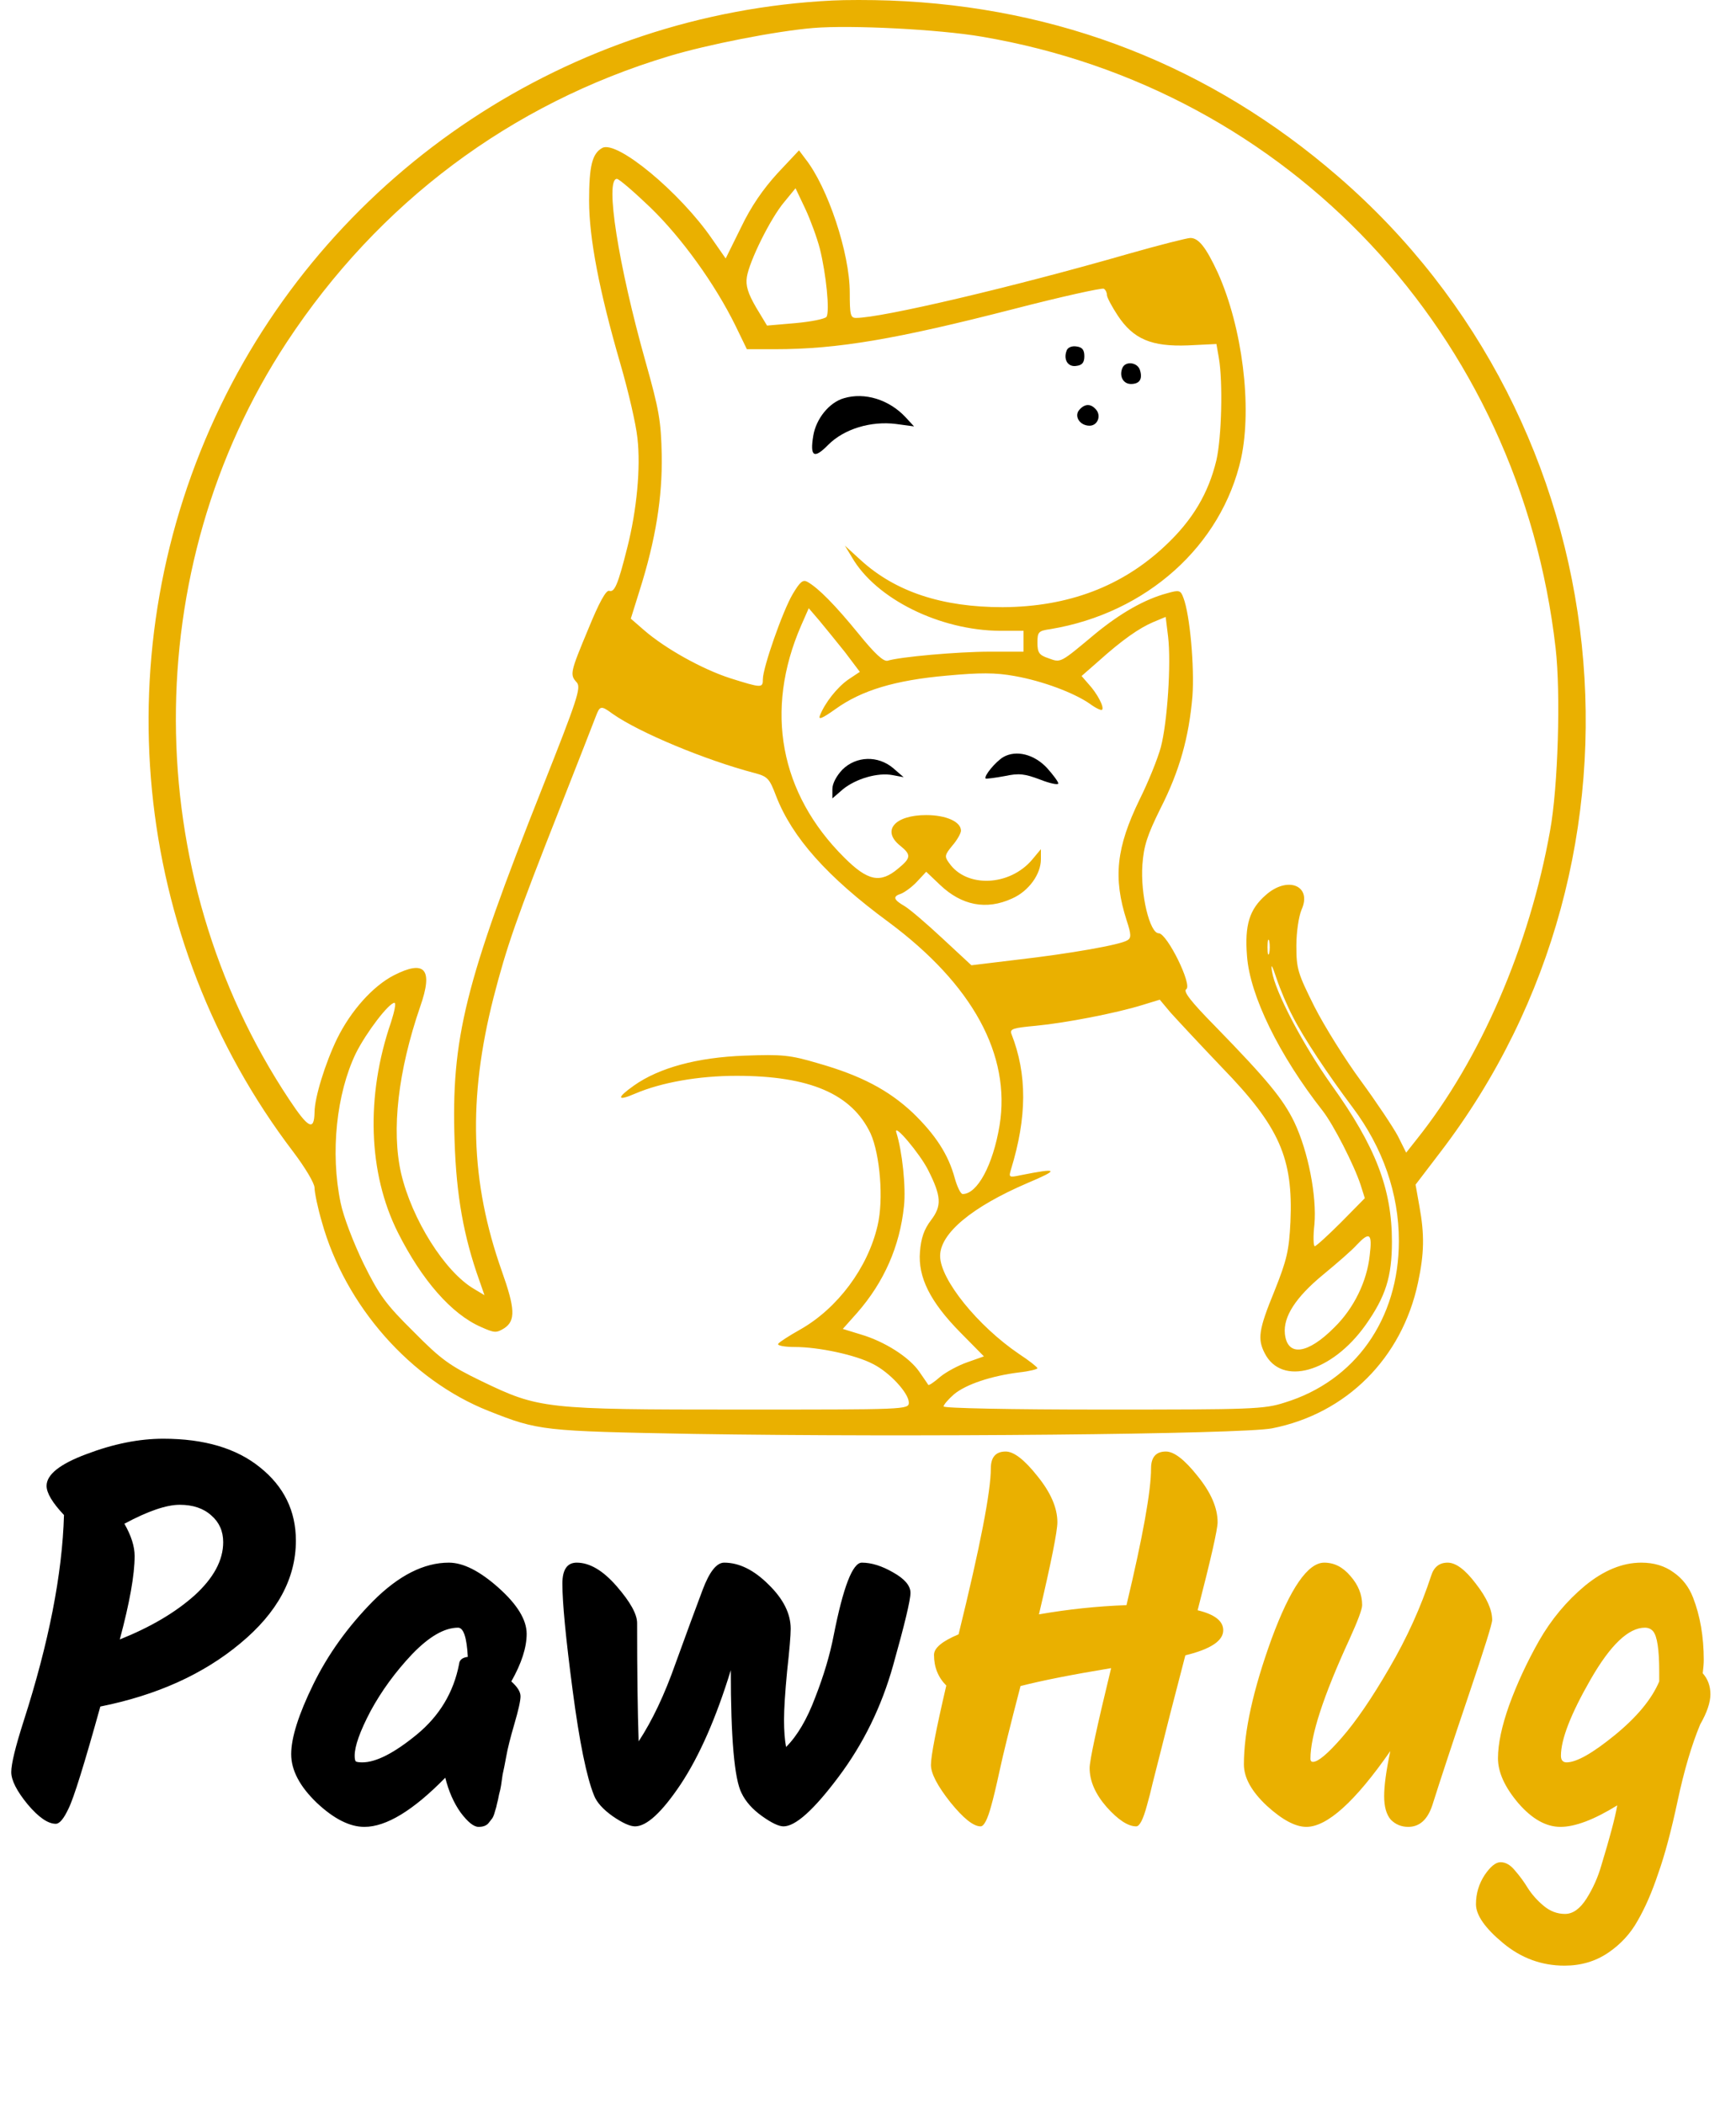 <svg xmlns="http://www.w3.org/2000/svg" fill="none" viewBox="0 0 666 807" height="807" width="666">
<path fill="black" d="M21.406 699.465C18.395 699.465 14.795 696.977 10.605 692.002C6.415 686.896 4.321 682.772 4.321 679.63C4.321 676.488 5.892 670.007 9.034 660.187C18.722 630.074 23.894 603.693 24.549 581.043C20.097 576.329 17.871 572.598 17.871 569.848C17.871 565.528 22.977 561.469 33.19 557.672C43.533 553.745 53.352 551.781 62.648 551.781C78.359 551.781 90.732 555.447 99.766 562.778C108.93 570.11 113.513 579.471 113.513 590.862C113.513 605.395 106.377 618.553 92.106 630.336C77.966 642.119 60.095 650.171 38.492 654.492C32.339 676.618 28.28 689.646 26.316 693.573C24.483 697.501 22.847 699.465 21.406 699.465ZM85.626 591.451C85.626 587.262 84.12 583.858 81.109 581.239C78.097 578.49 74.038 577.115 68.932 577.115C63.826 577.115 56.756 579.537 47.722 584.381C50.341 588.964 51.65 593.088 51.65 596.754C51.65 603.955 49.752 614.625 45.955 628.765C57.738 624.052 67.296 618.422 74.628 611.876C81.96 605.198 85.626 598.39 85.626 591.451ZM196.159 644.869C198.515 646.964 199.694 648.862 199.694 650.564C199.694 652.266 198.908 655.801 197.337 661.169C195.766 666.537 194.718 670.727 194.195 673.738C193.671 676.618 193.213 678.91 192.82 680.612C192.558 682.314 192.362 683.688 192.231 684.736C192.1 685.652 191.838 686.831 191.445 688.271C191.183 689.711 190.922 690.889 190.66 691.806C190.529 692.591 190.267 693.573 189.874 694.752C189.612 695.799 189.285 696.65 188.892 697.305C188.499 697.828 188.041 698.418 187.517 699.072C186.732 700.12 185.423 700.643 183.59 700.643C181.757 700.643 179.466 698.81 176.716 695.144C174.098 691.479 172.134 687.027 170.824 681.79C158.517 694.359 148.174 700.643 139.795 700.643C134.165 700.643 128.077 697.567 121.531 691.413C114.985 685.129 111.711 678.91 111.711 672.756C111.711 666.472 114.526 657.569 120.156 646.047C125.786 634.526 133.445 623.855 143.134 614.036C152.953 604.216 162.642 599.307 172.199 599.307C177.698 599.307 184.048 602.514 191.249 608.93C198.45 615.345 202.05 621.237 202.05 626.605C202.05 631.842 200.086 637.93 196.159 644.869ZM139.009 675.898C144.246 675.898 151.186 672.363 159.827 665.293C168.599 658.092 174.032 649.059 176.127 638.192C176.258 636.621 177.371 635.704 179.466 635.442C179.073 627.98 177.829 624.248 175.734 624.248C170.497 624.248 164.605 627.652 158.059 634.46C151.644 641.268 146.341 648.535 142.152 656.259C138.093 663.984 136.064 669.679 136.064 673.345C136.064 674.393 136.195 675.113 136.456 675.506C136.849 675.767 137.7 675.898 139.009 675.898ZM330.639 599.307C334.305 599.307 338.298 600.551 342.619 603.038C347.07 605.526 349.296 608.144 349.296 610.894C349.296 613.643 347.07 622.939 342.619 638.781C338.167 654.623 331.163 668.894 321.605 681.594C312.178 694.163 305.174 700.447 300.591 700.447C298.758 700.447 296.009 699.138 292.343 696.519C288.677 693.901 286.059 690.955 284.487 687.682C281.738 682.314 280.363 666.603 280.363 640.548C274.734 658.878 268.318 673.476 261.117 684.343C253.916 695.079 248.09 700.447 243.639 700.447C241.675 700.447 238.794 699.138 234.998 696.519C231.332 693.901 228.975 691.282 227.928 688.664C225.047 681.594 222.298 668.108 219.679 648.208C217.061 628.307 215.751 614.691 215.751 607.359C215.751 601.991 217.584 599.307 221.25 599.307C226.225 599.307 231.332 602.318 236.569 608.341C241.806 614.363 244.424 619.077 244.424 622.481C244.424 641.465 244.621 656.587 245.013 667.846C250.25 659.86 254.964 649.91 259.153 637.995C263.474 626.081 266.943 616.654 269.562 609.715C272.18 602.776 274.93 599.307 277.81 599.307C283.571 599.307 289.266 602.122 294.896 607.751C300.526 613.25 303.341 618.88 303.341 624.641C303.341 627.259 302.883 632.693 301.966 640.941C301.181 649.189 300.788 655.408 300.788 659.598C300.788 663.788 301.05 667.257 301.573 670.007C305.894 665.686 309.625 659.336 312.767 650.957C316.041 642.578 318.397 634.657 319.837 627.194C323.503 608.602 327.104 599.307 330.639 599.307Z"></path>
<path fill="#EAB000" d="M376.193 700.447C373.444 700.447 369.582 697.37 364.606 691.217C359.631 684.932 357.144 680.153 357.144 676.88C357.144 673.476 359.108 663.329 363.035 646.44C359.893 643.298 358.322 639.37 358.322 634.657C358.322 632.038 361.464 629.42 367.749 626.801C375.997 593.284 380.121 572.074 380.121 563.171C380.121 558.851 382.02 556.69 385.816 556.69C388.959 556.69 393.017 559.833 397.992 566.117C403.099 572.401 405.652 578.293 405.652 583.792C405.652 587.327 403.295 599.11 398.582 619.142C409.841 617.178 421.035 616 432.164 615.607C438.449 589.291 441.591 571.812 441.591 563.171C441.591 558.851 443.489 556.69 447.286 556.69C450.428 556.69 454.487 559.833 459.462 566.117C464.568 572.401 467.121 578.293 467.121 583.792C467.121 586.541 464.568 597.801 459.462 617.571C466.008 619.142 469.282 621.695 469.282 625.23C469.282 629.289 464.437 632.496 454.749 634.853C450.035 652.921 446.959 664.901 445.519 670.792C444.078 676.553 442.965 680.939 442.18 683.95C441.525 686.831 440.805 689.646 440.02 692.395C438.579 697.763 437.205 700.447 435.896 700.447C432.753 700.447 428.956 697.959 424.505 692.984C420.184 688.009 418.024 683.034 418.024 678.059C418.024 675.178 420.774 662.413 426.272 639.763C411.216 642.25 399.629 644.542 391.512 646.636C387.453 662.217 384.769 673.083 383.46 679.237C382.15 685.26 381.103 689.646 380.317 692.395C378.877 697.763 377.503 700.447 376.193 700.447ZM549.088 604.216C550.135 600.943 552.23 599.307 555.372 599.307C558.514 599.307 562.115 601.991 566.173 607.359C570.363 612.727 572.458 617.375 572.458 621.302C572.458 622.742 569.446 632.366 563.424 650.171C557.401 667.977 552.753 682.052 549.48 692.395C547.647 697.894 544.571 700.643 540.25 700.643C537.632 700.643 535.406 699.727 533.573 697.894C531.871 695.93 531.02 692.919 531.02 688.86C531.02 684.801 531.805 679.041 533.376 671.578C519.891 690.955 509.155 700.643 501.169 700.643C496.979 700.643 491.938 697.959 486.047 692.591C480.155 687.093 477.209 681.79 477.209 676.684C477.209 664.115 480.744 648.077 487.814 628.569C495.015 609.061 501.758 599.307 508.042 599.307C511.839 599.307 515.178 601.009 518.058 604.413C521.069 607.817 522.575 611.548 522.575 615.607C522.575 617.178 520.938 621.564 517.665 628.765C507.715 650.368 502.74 665.621 502.74 674.524C502.74 675.309 503.067 675.702 503.722 675.702C505.686 675.702 509.352 672.625 514.719 666.472C520.218 660.187 526.306 651.284 532.984 639.763C539.792 628.11 545.16 616.262 549.088 604.216ZM653.238 641.727C655.202 643.952 656.184 646.636 656.184 649.779C656.184 652.921 654.875 656.783 652.256 661.366C648.983 669.221 646.103 678.975 643.615 690.628C641.127 702.28 638.64 711.576 636.152 718.515C633.795 725.585 631.177 731.607 628.297 736.582C625.547 741.558 621.75 745.682 616.906 748.955C612.062 752.228 606.497 753.865 600.213 753.865C591.441 753.865 583.585 750.984 576.646 745.224C569.707 739.463 566.238 734.488 566.238 730.298C566.238 726.239 567.351 722.508 569.576 719.104C571.802 715.831 573.831 714.194 575.664 714.194C577.628 714.194 579.461 715.242 581.163 717.336C582.996 719.431 584.633 721.657 586.073 724.014C587.644 726.501 589.673 728.792 592.161 730.887C594.649 732.982 597.398 734.029 600.409 734.029C603.421 734.029 606.17 732.066 608.658 728.138C611.145 724.21 613.044 719.955 614.353 715.372C617.626 704.637 619.655 696.977 620.441 692.395C611.538 697.894 604.272 700.643 598.642 700.643C593.143 700.643 587.775 697.632 582.538 691.609C577.301 685.456 574.682 679.695 574.682 674.327C574.682 668.828 576.123 662.02 579.003 653.903C582.014 645.654 585.811 637.472 590.394 629.354C595.107 621.106 600.999 614.036 608.069 608.144C615.269 602.253 622.47 599.307 629.671 599.307C634.516 599.307 638.64 600.551 642.044 603.038C645.448 605.395 647.935 608.602 649.507 612.661C652.256 619.731 653.631 627.718 653.631 636.621C653.631 637.93 653.5 639.632 653.238 641.727ZM598.838 673.345C598.838 675.047 599.558 675.898 600.999 675.898C604.795 675.898 610.949 672.429 619.459 665.49C627.969 658.551 633.665 651.677 636.545 644.869V641.138C636.545 632.627 635.759 627.456 634.188 625.623C633.403 624.706 632.355 624.248 631.046 624.248C624.762 624.248 617.823 630.86 610.229 644.083C602.635 657.307 598.838 667.061 598.838 673.345Z"></path>
<path fill="#EAB000" d="M319.334 0.2C218.934 5.134 128.401 65 84.668 155.534C39.468 249 50.268 360.067 112.534 441.8C117.068 447.8 120.668 453.8 120.668 455.534C120.668 457.267 121.868 463.134 123.468 468.6C132.401 500.734 157.468 529.267 187.468 541.134C206.668 548.734 208.134 548.867 266.001 549.934C348.801 551.267 476.534 550.067 488.001 547.8C516.534 542.2 537.868 520.867 544.001 491.934C546.401 480.734 546.534 473.534 544.534 462.6L543.068 454.334L552.534 441.934C640.134 327.534 622.801 162.2 513.334 67.667C464.534 25.4 406.401 2.6 341.334 0.2C334.001 -0.066 324.134 -0.066 319.334 0.2ZM376.668 14.067C494.668 34.067 583.068 128.334 596.801 248.6C598.801 265.934 597.734 301.934 594.668 318.6C586.801 362.734 568.001 406.334 543.468 437L539.468 442.067L536.268 435.667C534.401 432.2 528.001 422.6 522.134 414.6C516.134 406.467 508.134 393.667 504.268 386.067C497.868 373.267 497.334 371.534 497.334 362.734C497.334 357.4 498.268 351.4 499.334 348.867C503.468 339.667 494.001 335.8 485.601 343.267C479.334 348.734 477.468 354.734 478.401 366.6C479.468 381.8 490.801 404.867 507.468 426.067C511.601 431.4 519.468 446.734 522.001 454.467L523.601 459.534L514.534 468.734C509.468 473.8 504.934 477.934 504.401 477.934C503.868 477.934 503.734 474.2 504.268 469.534C505.201 458.734 501.868 441.534 496.534 430.334C492.268 421.534 486.268 414.2 466.134 393.534C456.801 384.067 453.868 380.2 455.068 379.4C457.601 377.934 447.734 357.934 444.534 357.934C441.068 357.934 437.468 342.867 438.268 331.667C438.801 324.334 440.134 320.334 445.201 310.067C452.534 295.667 456.134 282.734 457.468 267C458.268 255.934 456.534 235.8 454.001 229.267C452.934 226.334 452.401 226.2 447.734 227.534C439.201 229.8 429.868 235.134 420.268 243C406.534 254.467 407.068 254.2 402.268 252.467C398.668 251.267 398.001 250.334 398.001 246.467C398.001 242.334 398.401 241.934 403.068 241.267C439.868 235.134 468.668 209.267 476.134 175.8C480.401 156.067 476.668 125.667 467.201 104.6C462.668 94.867 459.868 91.267 456.668 91.267C455.468 91.267 444.934 93.933 433.201 97.267C388.268 110.2 338.134 121.934 328.401 121.934C326.268 121.934 326.001 120.734 326.001 112.2C326.001 97.133 317.601 71.8 308.934 60.867L306.534 57.667L298.268 66.467C292.801 72.467 288.134 79.133 284.268 87.267L278.401 99.133L273.201 91.667C260.934 73.8 236.668 53.667 231.068 56.733C227.201 58.867 226.001 63.533 226.001 77C226.001 91.267 229.868 111.534 238.001 139.534C241.068 150.067 244.001 162.734 244.534 167.934C245.868 179.267 244.268 195.8 240.668 209.934C237.068 224.334 235.734 227.267 233.734 226.6C232.534 226.2 229.868 231 225.734 241.134C218.668 258.067 218.534 258.734 221.334 261.8C222.934 263.8 221.468 268.334 208.134 301.934C178.268 377.134 173.068 398.334 174.401 437.667C175.068 458.467 177.868 474.2 183.868 491L185.868 496.734L181.868 494.334C170.668 487.8 158.001 467.667 153.868 449.934C150.134 433.534 152.668 410.867 161.201 386.067C166.268 371.667 163.068 367.934 151.068 374.067C143.068 378.2 134.668 387.534 129.334 398.334C124.801 407.667 120.668 421 120.668 426.6C120.534 433.934 118.268 432.734 110.934 421.667C53.334 335 52.934 218.067 110.001 131.267C145.201 77.8 195.868 39.8 256.668 21.534C271.201 17.134 297.601 11.934 312.001 10.733C326.534 9.534 360.401 11.267 376.668 14.067ZM249.468 79.534C261.468 91.133 274.268 108.867 282.134 124.867L286.534 133.934H297.334C321.334 133.934 343.868 130.067 388.534 118.6C407.068 113.8 422.801 110.334 423.468 110.734C424.134 111.134 424.668 112.2 424.668 113.134C424.668 114.067 426.534 117.534 428.801 121C434.801 130.067 441.734 133 455.734 132.467L466.668 131.934L467.601 137.267C469.201 146.6 468.668 167.667 466.668 176.467C463.601 189.267 457.468 199.534 447.068 209.267C430.534 224.867 409.868 232.734 384.668 232.867C361.468 232.867 343.601 227 330.268 214.867L324.134 209.267L326.801 213.667C336.001 229.667 360.534 241.8 383.734 241.934H392.668V245.934V249.934H379.734C367.334 249.934 345.201 251.934 340.534 253.4C338.934 253.8 335.601 250.734 329.334 243C320.401 232.067 314.001 225.534 309.734 223.134C308.001 222.2 306.934 223.134 304.134 227.8C300.268 234.334 292.668 256.067 292.668 260.467C292.668 263.934 292.268 263.934 280.001 260.067C269.334 256.6 255.201 248.734 247.068 241.667L242.001 237.267L245.334 226.6C251.601 206.867 254.134 190.6 253.868 174.467C253.601 161.4 252.801 157 247.734 139C237.201 101.667 232.001 68.6 236.668 68.6C237.468 68.6 243.201 73.534 249.468 79.534ZM314.534 95.4C316.934 105 318.401 119.534 317.068 121.534C316.401 122.334 311.068 123.4 305.068 123.934L294.268 124.867L290.001 117.8C286.934 112.467 286.001 109.534 286.534 106.2C287.468 100.2 295.601 83.667 300.934 77.4L305.201 72.2L308.934 80.067C310.934 84.334 313.468 91.267 314.534 95.4ZM324.134 250.067L329.868 257.667L325.468 260.6C321.068 263.667 316.401 269.667 314.534 274.467C313.868 276.2 315.468 275.534 320.534 271.934C330.534 264.734 343.468 260.867 363.068 259.134C376.001 257.934 381.868 257.934 389.201 259.267C399.868 261.134 412.001 265.667 418.134 269.934C420.268 271.534 422.534 272.6 422.801 272.2C423.734 271.267 420.934 265.934 417.601 262.334L414.934 259.267L421.334 253.667C430.534 245.4 437.068 240.867 442.401 238.6L447.201 236.6L448.134 244.2C449.334 254.467 447.868 277 445.334 286.6C444.134 291 440.534 299.934 437.201 306.6C428.268 325 426.934 336.6 432.268 353.134C434.001 358.334 434.001 359.8 432.534 360.6C430.001 362.334 410.134 365.8 390.268 368.067L372.668 370.2L361.601 359.934C355.601 354.334 349.068 348.734 347.068 347.534C342.668 345 342.401 343.8 345.734 342.734C347.068 342.2 349.868 340.2 351.734 338.2L355.334 334.334L360.668 339.4C368.934 347.267 378.401 349.134 388.268 344.6C394.668 341.8 399.334 335.267 399.334 329.534V325.667L396.001 329.667C387.334 339.934 370.801 340.6 364.134 331C362.268 328.467 362.401 327.934 365.334 324.334C367.201 322.2 368.668 319.534 368.668 318.6C368.668 315.134 362.934 312.6 355.334 312.6C343.201 312.6 338.134 318.6 345.334 324.334C349.601 327.8 349.601 329 344.534 333.134C337.734 338.867 332.934 337.934 323.868 328.867C299.201 304.334 293.201 272.467 307.334 239.934L310.268 233.267L314.268 237.934C316.401 240.467 320.801 245.934 324.134 250.067ZM235.068 273.8C245.334 281 270.668 291.534 289.468 296.467C294.534 297.8 295.201 298.6 297.734 305.267C303.868 321.134 317.334 336.334 340.934 353.667C373.201 377.667 387.868 404.6 383.468 431.667C380.934 446.867 374.934 457.934 369.334 457.934C368.534 457.934 367.201 455.134 366.268 451.8C363.868 442.867 358.934 435.267 350.268 426.867C340.934 418.067 330.268 412.467 313.868 407.8C303.068 404.6 300.134 404.334 285.601 404.867C267.468 405.534 252.801 409.534 243.201 416.334C236.401 421.134 236.668 422.467 243.734 419.4C253.734 415.134 268.001 412.6 282.534 412.6C310.668 412.6 326.801 419.534 334.001 434.734C337.601 442.734 339.068 460.067 336.668 470.067C332.934 486.2 321.334 501.8 306.934 509.934C302.668 512.334 298.934 514.734 298.534 515.4C298.134 516.067 301.068 516.6 304.934 516.6C314.134 516.6 328.401 519.667 334.934 523.134C341.334 526.334 348.668 534.334 348.668 537.934C348.668 540.6 347.334 540.6 284.001 540.6C208.801 540.6 206.801 540.334 184.668 529.667C172.534 523.8 169.201 521.4 158.668 510.734C148.001 500.2 145.468 496.734 139.468 484.6C135.601 476.6 131.734 466.6 130.668 461.267C126.668 442.067 129.068 419.4 136.534 403.934C140.534 395.934 149.201 384.6 151.334 384.6C152.001 384.6 151.334 387.934 150.001 392.067C140.268 420.334 141.201 449.934 152.668 472.734C161.868 491 173.201 503.934 184.401 508.867C189.734 511.267 190.401 511.267 193.468 509.4C197.868 506.467 197.601 501.8 192.534 487.534C180.401 453.267 179.468 421.4 189.334 382.6C194.401 363 197.868 352.867 215.068 309.267C221.734 292.334 227.734 277 228.534 274.867C230.134 270.6 230.534 270.467 235.068 273.8ZM486.934 365.534C486.534 366.867 486.268 365.8 486.268 363.267C486.268 360.734 486.534 359.667 486.934 360.867C487.201 362.2 487.201 364.334 486.934 365.534ZM496.001 389.934C500.134 398.067 509.334 411.934 518.934 424.734C530.534 440.2 536.668 457.8 536.668 475.934C536.668 505.934 519.868 529.667 492.801 537.934C484.934 540.467 480.268 540.6 423.201 540.6C387.334 540.6 362.001 540.067 362.001 539.4C362.001 538.734 363.868 536.6 366.001 534.734C370.668 530.867 380.401 527.667 391.068 526.334C394.801 525.934 398.001 525.134 398.001 524.734C398.001 524.334 394.801 521.8 390.934 519.267C375.201 508.6 360.668 490.734 360.668 481.667C360.668 473 372.934 462.867 394.001 453.8C406.668 448.467 406.134 447.8 391.468 450.734C387.068 451.667 386.934 451.534 387.868 448.467C394.001 428.467 394.134 412.067 388.001 396.467C387.334 394.6 388.801 394.2 397.468 393.4C408.668 392.334 428.134 388.6 438.401 385.4L444.934 383.4L449.068 388.334C451.468 391 460.268 400.467 468.801 409.4C490.934 432.2 496.134 444.2 495.068 468.6C494.534 479.534 493.734 483.134 488.934 495.134C482.801 510.067 482.401 513.534 485.201 519C491.734 531.8 510.934 526.334 523.868 508.2C531.601 497.267 534.001 489.667 534.001 476.2C534.001 455.934 527.734 439.667 510.801 416.067C499.734 400.467 489.201 380.334 488.001 372.6C487.468 369.267 488.001 370.067 489.734 375.267C491.068 379.267 493.868 385.934 496.001 389.934ZM356.001 448.6C361.201 458.867 361.334 462.467 357.201 467.934C354.534 471.4 353.334 474.867 352.934 480.067C352.134 489.8 356.801 499.267 368.534 511.134L377.468 520.2L371.068 522.467C367.601 523.667 362.934 526.2 360.668 528.067C358.401 530.067 356.401 531.4 356.134 531.134C356.001 530.867 354.401 528.6 352.668 526.067C348.801 520.467 339.334 514.467 330.268 511.8L323.334 509.667L328.801 503.534C339.201 491.667 345.201 477.934 346.801 462.6C347.601 455.267 346.134 441.534 343.868 434.334C342.668 430.334 352.801 442.334 356.001 448.6ZM525.468 481.534C524.401 491.534 519.334 501.8 512.001 509C501.734 519.4 493.868 520.467 492.934 511.534C492.268 505 497.068 497.534 507.601 488.867C512.934 484.467 518.801 479.4 520.534 477.4C525.468 472.2 526.534 473 525.468 481.534Z"></path>
<path fill="black" d="M409.201 134.467C407.868 137.934 409.734 140.867 412.934 140.334C415.201 140.067 416.001 139 416.001 136.6C416.001 134.2 415.201 133.134 412.934 132.867C411.201 132.6 409.601 133.267 409.201 134.467Z"></path>
<path fill="black" d="M430.534 141.267C429.334 144.333 430.934 147.267 433.868 147.267C437.201 147.267 438.401 145.4 437.334 141.933C436.401 138.867 431.601 138.333 430.534 141.267Z"></path>
<path fill="black" d="M323.734 152.733C318.134 154.333 313.067 160.6 312.001 167.133C310.667 175.133 312.267 176.2 317.734 170.6C323.867 164.467 334.134 161.4 343.734 162.6L350.667 163.533L347.334 159.933C341.067 153.267 331.734 150.333 323.734 152.733Z"></path>
<path fill="black" d="M414.001 157.267C412.001 159.667 414.268 163.267 418.001 163.267C421.068 163.267 422.534 159.533 420.534 157.133C418.534 154.733 416.134 154.733 414.001 157.267Z"></path>
<path fill="black" d="M384.934 290.333C382 292.067 377.334 297.667 378.134 298.6C378.4 298.733 381.734 298.333 385.334 297.667C390.934 296.467 393.067 296.733 399.067 299C402.8 300.467 406 301.133 406 300.467C406 299.8 404 297.133 401.734 294.6C396.8 289.267 389.867 287.533 384.934 290.333Z"></path>
<path fill="black" d="M323.201 295.134C320.934 297.534 319.334 300.467 319.334 302.6V306.2L323.334 302.734C328.401 298.6 336.801 296.2 342.401 297.267L346.667 298.067L342.667 294.6C336.801 289.667 328.534 289.934 323.201 295.134Z"></path>
</svg>
